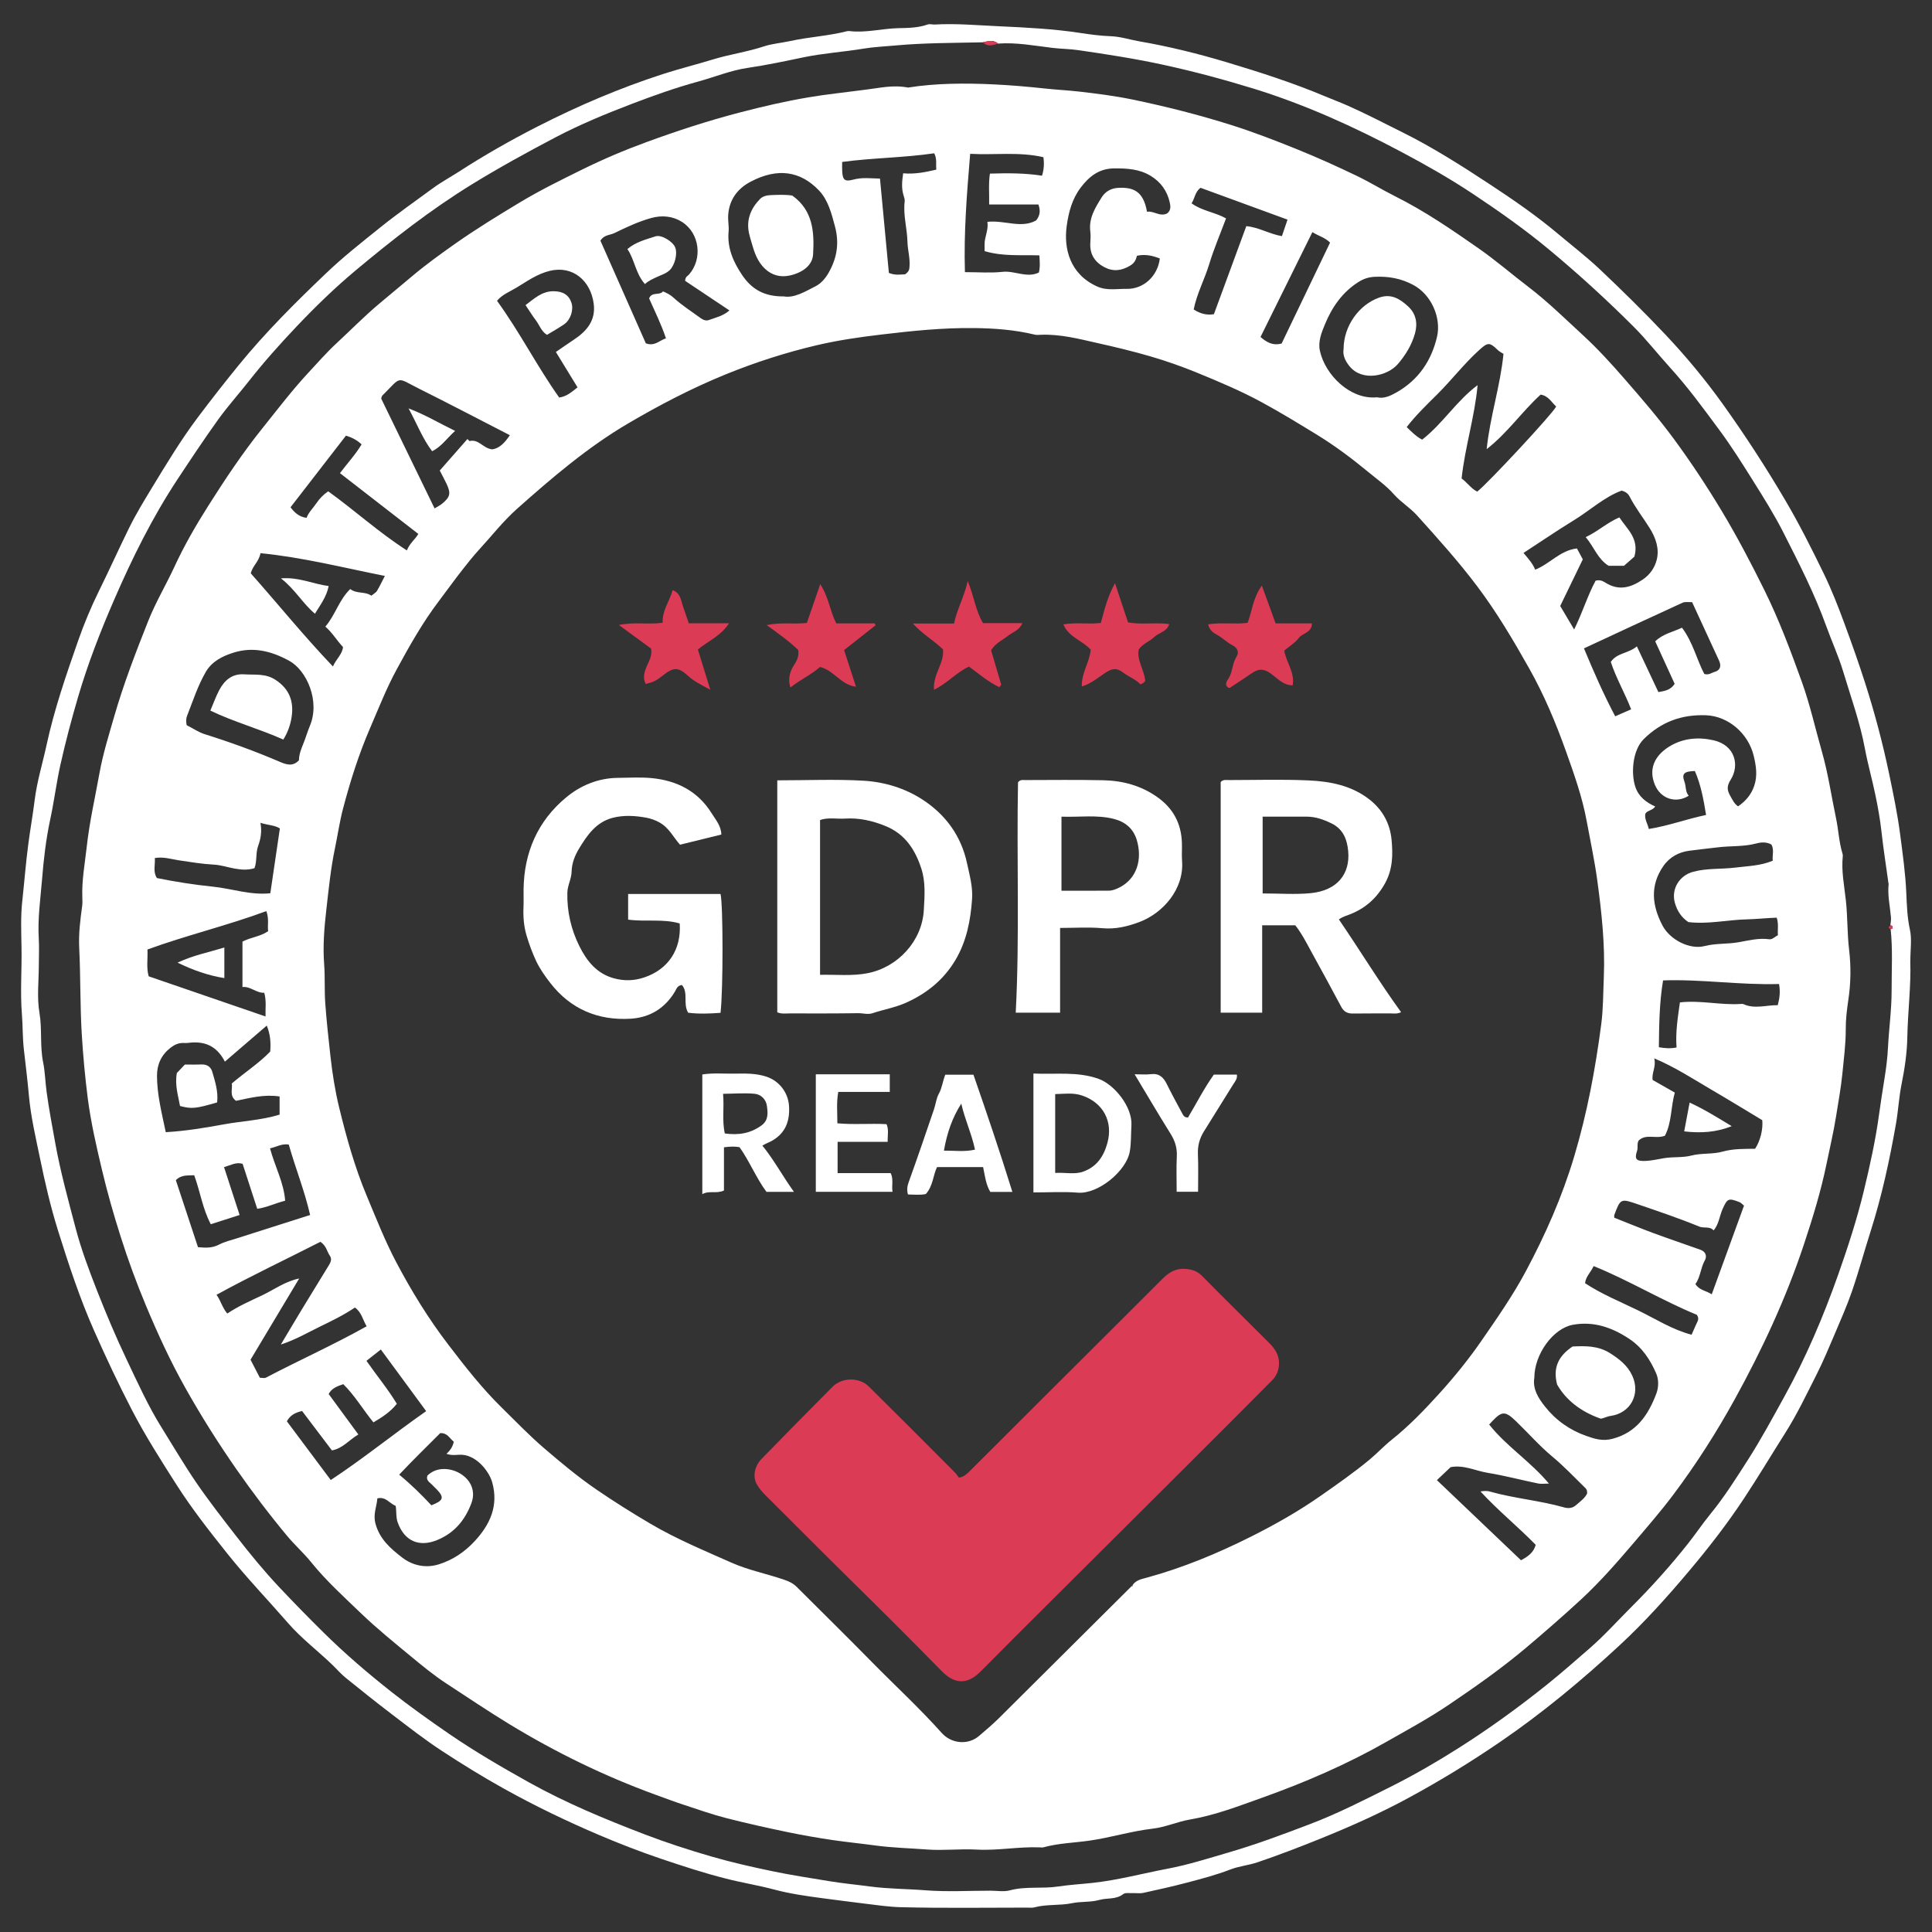 <svg width="50" height="50" viewBox="0 0 50 50" fill="none" xmlns="http://www.w3.org/2000/svg">
<rect x="0" y="0" width="50" height="50" fill="#333333" stroke="none"/>
<g clip-path="url(#clip0_203_4030)">
<path d="M49.438 24.877C49.46 25.505 49.374 26.175 49.361 26.848C49.354 27.245 49.294 27.653 49.213 28.055C49.145 28.39 49.127 28.741 49.068 29.082C48.903 30.021 48.702 30.952 48.413 31.861C48.248 32.377 48.107 32.901 47.931 33.412C47.8 33.793 47.636 34.163 47.478 34.535C47.331 34.88 47.187 35.227 47.018 35.562C46.756 36.08 46.506 36.607 46.194 37.098C45.839 37.659 45.499 38.228 45.133 38.782C44.702 39.435 44.223 40.052 43.721 40.648C43.155 41.321 42.567 41.976 41.921 42.575C40.945 43.479 39.926 44.327 38.824 45.08C38.055 45.606 37.264 46.09 36.447 46.532C35.709 46.932 34.943 47.273 34.163 47.588C33.628 47.804 33.09 48.011 32.544 48.196C32.317 48.273 32.069 48.295 31.845 48.381C31.478 48.523 31.099 48.622 30.72 48.722C30.346 48.821 29.968 48.905 29.591 48.987C29.501 49.007 29.405 48.99 29.312 48.994C29.229 48.998 29.123 48.977 29.069 49.019C28.881 49.167 28.652 49.112 28.448 49.171C28.224 49.234 27.976 49.206 27.746 49.254C27.423 49.321 27.09 49.276 26.77 49.362C26.711 49.378 26.646 49.369 26.583 49.369C25.492 49.369 24.4 49.386 23.309 49.358C22.998 49.35 22.68 49.302 22.366 49.264C22.012 49.221 21.657 49.174 21.303 49.128C20.88 49.072 20.458 49.013 20.043 48.903C19.63 48.793 19.206 48.725 18.793 48.62C18.223 48.476 17.665 48.292 17.108 48.105C16.571 47.923 16.043 47.719 15.523 47.498C14.673 47.136 13.841 46.736 13.032 46.285C12.486 45.981 11.955 45.653 11.433 45.311C10.99 45.021 10.571 44.693 10.149 44.371C9.74 44.06 9.34 43.74 8.941 43.417C8.821 43.32 8.719 43.199 8.607 43.091C8.227 42.724 7.801 42.404 7.454 42.004C6.934 41.406 6.384 40.835 5.888 40.213C5.427 39.635 4.97 39.054 4.572 38.431C4.166 37.795 3.761 37.16 3.412 36.487C3.063 35.814 2.741 35.128 2.434 34.435C2.062 33.595 1.776 32.722 1.501 31.845C1.306 31.223 1.161 30.591 1.031 29.956C0.922 29.428 0.798 28.902 0.749 28.362C0.713 27.964 0.665 27.567 0.619 27.17C0.582 26.861 0.592 26.555 0.567 26.248C0.521 25.675 0.567 25.102 0.557 24.529C0.55 24.124 0.532 23.715 0.577 23.314C0.631 22.819 0.669 22.321 0.735 21.826C0.784 21.454 0.851 21.081 0.897 20.708C0.956 20.227 1.102 19.757 1.205 19.281C1.404 18.359 1.712 17.469 2.022 16.582C2.175 16.145 2.354 15.714 2.56 15.296C2.828 14.755 3.075 14.203 3.342 13.661C3.522 13.297 3.733 12.951 3.944 12.604C4.316 11.992 4.685 11.381 5.115 10.808C5.46 10.349 5.813 9.898 6.176 9.452C6.871 8.599 7.648 7.826 8.442 7.069C8.88 6.65 9.359 6.274 9.832 5.893C10.277 5.535 10.743 5.209 11.202 4.872C11.413 4.716 11.647 4.59 11.868 4.448C12.531 4.019 13.216 3.629 13.918 3.271C14.967 2.736 16.047 2.275 17.168 1.913C17.591 1.777 18.025 1.669 18.449 1.539C18.884 1.405 19.335 1.345 19.768 1.201C19.983 1.13 20.223 1.112 20.451 1.062C20.936 0.956 21.436 0.931 21.919 0.808C21.938 0.803 21.96 0.802 21.981 0.804C22.407 0.856 22.823 0.739 23.247 0.729C23.495 0.724 23.759 0.722 24.004 0.635C24.067 0.614 24.127 0.638 24.187 0.635C24.746 0.603 25.304 0.655 25.862 0.68C26.558 0.712 27.253 0.746 27.945 0.851C28.206 0.891 28.474 0.928 28.744 0.937C28.998 0.946 29.243 1.028 29.492 1.071C30.261 1.204 31.019 1.392 31.767 1.617C32.618 1.873 33.464 2.145 34.285 2.49C34.48 2.572 34.678 2.646 34.872 2.731C35.353 2.944 35.819 3.187 36.289 3.421C37.071 3.809 37.806 4.277 38.532 4.754C39.146 5.157 39.753 5.574 40.319 6.05C40.681 6.354 41.057 6.644 41.4 6.967C41.979 7.514 42.547 8.073 43.094 8.652C43.63 9.219 44.13 9.822 44.584 10.455C45.16 11.261 45.7 12.091 46.203 12.947C46.566 13.564 46.886 14.201 47.198 14.843C47.402 15.262 47.572 15.698 47.734 16.138C47.923 16.65 48.105 17.163 48.271 17.682C48.518 18.453 48.725 19.235 48.891 20.029C48.999 20.547 49.107 21.066 49.175 21.588C49.241 22.094 49.313 22.602 49.335 23.116C49.349 23.426 49.359 23.744 49.428 24.057C49.483 24.304 49.439 24.573 49.439 24.877H49.438ZM48.923 23.953C48.929 23.88 48.945 23.808 48.938 23.737C48.913 23.451 48.846 23.168 48.878 22.878C48.879 22.869 48.873 22.859 48.872 22.849C48.811 22.406 48.741 21.964 48.692 21.519C48.656 21.196 48.599 20.878 48.532 20.561C48.45 20.164 48.338 19.773 48.264 19.376C48.137 18.689 47.898 18.036 47.699 17.372C47.58 16.978 47.405 16.598 47.265 16.209C46.961 15.363 46.552 14.566 46.147 13.768C45.916 13.315 45.644 12.881 45.373 12.449C45.091 11.998 44.807 11.547 44.491 11.121C44.082 10.568 43.677 10.013 43.212 9.503C42.901 9.16 42.614 8.792 42.286 8.463C41.588 7.765 40.861 7.1 40.101 6.468C39.463 5.937 38.787 5.461 38.098 5.004C37.51 4.614 36.892 4.264 36.268 3.932C35.045 3.283 33.788 2.711 32.462 2.3C31.684 2.06 30.899 1.849 30.102 1.676C29.375 1.517 28.643 1.406 27.908 1.298C27.682 1.265 27.458 1.266 27.236 1.239C26.768 1.183 26.304 1.093 25.829 1.128C25.705 1.018 25.569 1.067 25.433 1.095C24.679 1.112 23.925 1.108 23.172 1.177C22.897 1.203 22.612 1.214 22.346 1.259C21.835 1.344 21.317 1.376 20.806 1.481C20.323 1.582 19.836 1.686 19.343 1.758C18.907 1.822 18.487 1.997 18.057 2.114C17.482 2.271 16.922 2.471 16.366 2.683C15.686 2.943 15.01 3.22 14.367 3.559C13.636 3.944 12.912 4.34 12.206 4.775C11.137 5.433 10.156 6.203 9.198 7.003C8.659 7.454 8.153 7.946 7.668 8.458C7.236 8.914 6.818 9.382 6.43 9.877C6.17 10.207 5.888 10.521 5.643 10.862C5.28 11.368 4.936 11.887 4.593 12.406C3.941 13.394 3.418 14.452 2.949 15.534C2.595 16.349 2.273 17.179 2.022 18.033C1.851 18.616 1.695 19.203 1.563 19.795C1.459 20.261 1.401 20.738 1.301 21.201C1.189 21.723 1.129 22.248 1.087 22.772C1.046 23.273 0.973 23.776 1.003 24.283C1.017 24.511 1.005 24.74 1.005 24.968C1.005 25.383 0.952 25.807 1.021 26.211C1.094 26.639 1.029 27.069 1.117 27.497C1.166 27.739 1.172 28.006 1.206 28.256C1.266 28.698 1.35 29.138 1.429 29.578C1.564 30.328 1.767 31.061 1.96 31.795C2.103 32.337 2.302 32.867 2.507 33.391C2.745 33.997 2.998 34.599 3.278 35.186C3.563 35.785 3.836 36.392 4.189 36.956C4.481 37.424 4.76 37.901 5.07 38.356C5.394 38.83 5.747 39.283 6.099 39.737C6.458 40.2 6.83 40.655 7.23 41.08C7.605 41.477 7.987 41.869 8.377 42.253C8.934 42.803 9.527 43.31 10.138 43.792C10.617 44.169 11.117 44.525 11.622 44.872C12.291 45.331 12.988 45.736 13.694 46.13C14.656 46.665 15.669 47.085 16.694 47.477C17.258 47.693 17.835 47.879 18.414 48.047C18.928 48.196 19.452 48.315 19.976 48.424C20.464 48.527 20.959 48.601 21.451 48.683C21.804 48.742 22.162 48.774 22.516 48.822C22.995 48.886 23.477 48.883 23.956 48.921C24.514 48.964 25.077 48.931 25.638 48.931C25.804 48.931 25.98 48.964 26.135 48.922C26.548 48.811 26.971 48.886 27.388 48.822C27.678 48.778 27.982 48.761 28.276 48.729C28.933 48.658 29.573 48.484 30.222 48.361C30.75 48.261 31.267 48.096 31.785 47.945C32.503 47.736 33.204 47.474 33.902 47.208C34.63 46.931 35.322 46.576 36.017 46.228C36.609 45.93 37.181 45.599 37.739 45.245C38.536 44.74 39.299 44.188 40.036 43.597C40.413 43.294 40.776 42.975 41.14 42.658C41.523 42.325 41.864 41.943 42.224 41.584C42.743 41.066 43.232 40.521 43.688 39.945C43.886 39.695 44.063 39.43 44.264 39.184C44.628 38.74 44.933 38.253 45.241 37.773C45.575 37.25 45.871 36.701 46.172 36.157C46.735 35.139 47.187 34.077 47.574 32.983C47.825 32.27 48.059 31.552 48.236 30.819C48.395 30.161 48.541 29.499 48.632 28.826C48.672 28.525 48.722 28.223 48.769 27.923C48.813 27.653 48.848 27.375 48.861 27.108C48.886 26.615 48.956 26.124 48.955 25.629C48.954 25.1 48.986 24.571 48.93 24.042C48.966 24.046 48.984 24.026 48.981 23.994C48.979 23.96 48.954 23.947 48.921 23.95L48.923 23.953Z" fill="white"/>
<path d="M25.829 1.128C25.619 1.196 25.547 1.191 25.433 1.095C25.568 1.067 25.705 1.018 25.829 1.128Z" fill="#DC3B56"/>
<path d="M48.931 24.045C48.862 24.02 48.866 23.989 48.923 23.953C48.956 23.949 48.981 23.963 48.983 23.996C48.986 24.029 48.968 24.049 48.931 24.045Z" fill="#DC3B56"/>
<path d="M23.508 2.265C24.207 2.154 24.963 2.148 25.718 2.184C26.168 2.205 26.618 2.245 27.067 2.293C27.351 2.324 27.641 2.337 27.926 2.37C28.383 2.422 28.84 2.48 29.29 2.572C30.161 2.752 31.024 2.97 31.872 3.238C32.449 3.421 33.016 3.64 33.577 3.867C34.097 4.077 34.609 4.309 35.115 4.552C35.454 4.715 35.776 4.915 36.112 5.083C36.876 5.465 37.576 5.946 38.272 6.432C38.716 6.742 39.127 7.099 39.559 7.428C40.058 7.809 40.505 8.25 40.965 8.673C41.351 9.028 41.706 9.418 42.05 9.814C42.488 10.316 42.923 10.822 43.319 11.359C43.759 11.958 44.168 12.576 44.552 13.214C44.952 13.879 45.311 14.563 45.655 15.258C46.038 16.031 46.34 16.837 46.632 17.648C46.843 18.235 46.978 18.847 47.149 19.446C47.312 20.015 47.394 20.595 47.515 21.169C47.581 21.477 47.591 21.794 47.685 22.096C47.691 22.116 47.693 22.138 47.691 22.158C47.651 22.541 47.729 22.921 47.77 23.294C47.818 23.723 47.804 24.154 47.855 24.582C47.906 25.009 47.9 25.449 47.834 25.883C47.796 26.135 47.766 26.395 47.768 26.645C47.769 27.029 47.716 27.406 47.681 27.782C47.645 28.152 47.575 28.523 47.517 28.893C47.452 29.304 47.355 29.707 47.272 30.114C47.126 30.826 46.913 31.521 46.683 32.212C46.219 33.606 45.603 34.929 44.894 36.215C44.42 37.074 43.894 37.898 43.306 38.681C42.986 39.109 42.634 39.512 42.288 39.92C41.855 40.428 41.417 40.93 40.928 41.384C40.46 41.816 39.979 42.235 39.491 42.647C38.858 43.18 38.184 43.653 37.501 44.115C36.983 44.466 36.432 44.765 35.888 45.074C34.856 45.662 33.773 46.129 32.658 46.527C32.048 46.745 31.438 46.98 30.797 47.089C30.466 47.145 30.164 47.288 29.827 47.326C29.274 47.39 28.739 47.559 28.185 47.637C27.792 47.692 27.392 47.702 27.006 47.808C26.976 47.816 26.944 47.812 26.912 47.81C26.364 47.787 25.822 47.898 25.272 47.867C24.847 47.843 24.418 47.897 23.994 47.865C23.546 47.831 23.096 47.821 22.648 47.76C22.286 47.71 21.919 47.675 21.557 47.622C21.156 47.563 20.756 47.493 20.359 47.41C19.835 47.301 19.313 47.185 18.795 47.052C18.435 46.959 18.082 46.836 17.729 46.719C17.468 46.634 17.212 46.538 16.955 46.444C15.636 45.963 14.382 45.351 13.182 44.621C12.627 44.283 12.09 43.92 11.546 43.565C11.22 43.352 10.918 43.101 10.617 42.853C10.189 42.499 9.756 42.148 9.356 41.765C8.909 41.335 8.447 40.918 8.055 40.433C7.861 40.192 7.629 39.987 7.43 39.748C6.965 39.189 6.529 38.612 6.113 38.016C5.642 37.339 5.203 36.642 4.799 35.923C4.411 35.234 4.082 34.517 3.777 33.788C3.531 33.201 3.313 32.604 3.121 31.999C2.941 31.434 2.778 30.861 2.641 30.284C2.494 29.666 2.351 29.043 2.27 28.415C2.2 27.867 2.15 27.316 2.116 26.762C2.071 26.018 2.087 25.275 2.05 24.533C2.032 24.164 2.077 23.81 2.126 23.451C2.136 23.38 2.133 23.306 2.131 23.234C2.113 22.791 2.195 22.359 2.244 21.921C2.315 21.273 2.461 20.64 2.576 20.001C2.665 19.509 2.816 19.026 2.955 18.544C3.198 17.699 3.515 16.878 3.839 16.063C4.029 15.585 4.297 15.138 4.513 14.67C4.766 14.123 5.067 13.6 5.388 13.094C5.825 12.404 6.278 11.722 6.792 11.082C7.178 10.601 7.551 10.11 7.97 9.657C8.213 9.395 8.452 9.122 8.712 8.881C9.075 8.545 9.422 8.191 9.802 7.87C10.091 7.626 10.383 7.385 10.674 7.141C11.032 6.84 11.412 6.567 11.793 6.298C12.327 5.923 12.884 5.582 13.443 5.245C13.97 4.927 14.52 4.657 15.07 4.386C15.61 4.12 16.165 3.884 16.732 3.677C17.523 3.387 18.322 3.126 19.139 2.913C19.731 2.758 20.325 2.62 20.926 2.519C21.156 2.481 21.389 2.446 21.623 2.419C21.883 2.389 22.148 2.35 22.408 2.32C22.753 2.28 23.101 2.189 23.508 2.267V2.265ZM29.309 41.025C29.396 40.893 29.541 40.867 29.677 40.83C30.615 40.574 31.508 40.203 32.376 39.768C33.006 39.452 33.618 39.105 34.195 38.7C34.619 38.403 35.043 38.107 35.443 37.776C35.642 37.61 35.817 37.42 36.018 37.26C36.465 36.904 36.861 36.492 37.242 36.072C37.634 35.64 38.003 35.186 38.337 34.703C38.744 34.115 39.152 33.529 39.489 32.899C39.997 31.949 40.43 30.968 40.74 29.929C41.075 28.809 41.288 27.668 41.439 26.515C41.493 26.11 41.489 25.692 41.507 25.281C41.541 24.439 41.449 23.602 41.335 22.765C41.264 22.251 41.155 21.746 41.061 21.238C40.948 20.624 40.737 20.032 40.526 19.441C40.261 18.699 39.959 17.979 39.572 17.293C39.161 16.563 38.737 15.847 38.231 15.174C37.746 14.53 37.21 13.935 36.673 13.339C36.492 13.138 36.255 12.997 36.078 12.797C35.877 12.569 35.631 12.397 35.402 12.208C34.986 11.865 34.553 11.54 34.091 11.256C33.619 10.967 33.148 10.679 32.663 10.415C32.114 10.116 31.538 9.874 30.961 9.638C30.578 9.482 30.187 9.344 29.79 9.228C29.328 9.092 28.858 8.98 28.388 8.875C27.911 8.767 27.434 8.644 26.938 8.664C26.886 8.666 26.831 8.673 26.782 8.661C26.259 8.534 25.727 8.495 25.192 8.49C24.398 8.482 23.613 8.562 22.826 8.656C22.258 8.723 21.693 8.804 21.14 8.934C20.331 9.124 19.539 9.379 18.765 9.695C17.895 10.051 17.07 10.481 16.26 10.956C15.207 11.575 14.289 12.361 13.383 13.166C13.018 13.491 12.718 13.878 12.389 14.236C12.247 14.392 12.11 14.563 11.977 14.733C11.763 15.006 11.56 15.288 11.351 15.565C10.93 16.122 10.589 16.729 10.259 17.338C9.998 17.819 9.798 18.334 9.58 18.837C9.287 19.515 9.064 20.217 8.877 20.93C8.79 21.262 8.741 21.605 8.671 21.941C8.56 22.469 8.507 23.005 8.446 23.537C8.392 24.003 8.353 24.479 8.389 24.953C8.415 25.29 8.393 25.627 8.418 25.966C8.451 26.426 8.502 26.881 8.552 27.338C8.602 27.785 8.672 28.23 8.778 28.665C8.967 29.44 9.181 30.208 9.491 30.948C9.732 31.524 9.961 32.108 10.251 32.659C10.647 33.409 11.089 34.131 11.608 34.807C12.04 35.372 12.477 35.932 12.985 36.429C13.346 36.783 13.695 37.149 14.082 37.48C14.519 37.855 14.961 38.224 15.434 38.548C15.889 38.86 16.358 39.154 16.835 39.435C17.507 39.831 18.222 40.126 18.929 40.441C19.36 40.633 19.832 40.726 20.282 40.879C20.416 40.925 20.524 40.974 20.619 41.069C21.266 41.715 21.919 42.356 22.56 43.009C23.163 43.623 23.797 44.205 24.371 44.848C24.625 45.132 25.06 45.169 25.342 44.922C25.51 44.776 25.682 44.635 25.84 44.478C26.989 43.334 28.138 42.191 29.288 41.048L29.311 41.049L29.308 41.027L29.309 41.025ZM37.827 12.384C37.977 12.492 38.073 12.647 38.231 12.723C38.519 12.496 40.194 10.695 40.274 10.52C40.152 10.411 40.072 10.243 39.871 10.213C39.389 10.651 39.019 11.2 38.475 11.624C38.562 10.777 38.825 10.006 38.91 9.158C38.867 9.13 38.808 9.102 38.764 9.06C38.549 8.851 38.503 8.859 38.287 9.054C37.893 9.409 37.573 9.83 37.199 10.202C36.923 10.476 36.643 10.745 36.405 11.053C36.531 11.174 36.65 11.297 36.805 11.378C37.341 10.962 37.694 10.373 38.24 9.968C38.165 10.79 37.913 11.572 37.826 12.384H37.827ZM7.743 33.087C7.311 33.808 6.899 34.495 6.484 35.189C6.565 35.347 6.644 35.499 6.725 35.656C6.782 35.656 6.843 35.674 6.883 35.653C7.745 35.201 8.635 34.803 9.489 34.324C9.387 34.157 9.359 33.961 9.185 33.839C8.895 34.035 8.586 34.184 8.278 34.334C7.965 34.485 7.663 34.667 7.268 34.797C7.475 34.451 7.644 34.164 7.817 33.879C8.05 33.495 8.284 33.113 8.519 32.731C8.564 32.656 8.591 32.576 8.537 32.499C8.461 32.392 8.45 32.243 8.292 32.138C7.412 32.588 6.501 33.016 5.604 33.509C5.719 33.673 5.754 33.846 5.882 33.994C6.178 33.797 6.492 33.661 6.8 33.515C7.101 33.371 7.378 33.163 7.743 33.087H7.743ZM41.075 38.653C41.078 38.577 41.062 38.542 41.03 38.511C40.749 38.237 40.482 37.953 40.178 37.7C39.838 37.417 39.545 37.08 39.225 36.773C38.954 36.513 38.868 36.519 38.619 36.781C38.591 36.81 38.563 36.841 38.54 36.867C38.984 37.43 39.602 37.816 40.086 38.395C39.965 38.395 39.882 38.409 39.804 38.392C39.37 38.303 38.94 38.188 38.503 38.117C38.185 38.065 37.882 37.904 37.541 37.97C37.426 38.079 37.31 38.189 37.187 38.306C37.922 39.006 38.642 39.692 39.363 40.379C39.534 40.288 39.692 40.184 39.743 39.979C39.277 39.502 38.761 39.085 38.315 38.599C38.387 38.588 38.469 38.576 38.561 38.602C39.193 38.781 39.852 38.832 40.484 39.013C40.583 39.041 40.692 39.034 40.777 38.961C40.893 38.862 41.019 38.77 41.075 38.652V38.653ZM4.83 18.767C4.991 18.848 5.137 18.95 5.299 19.001C5.957 19.207 6.603 19.442 7.237 19.714C7.402 19.785 7.577 19.849 7.737 19.675C7.738 19.523 7.795 19.382 7.853 19.24C7.914 19.09 7.957 18.933 8.02 18.785C8.289 18.142 7.939 17.348 7.481 17.099C7.021 16.849 6.549 16.729 6.035 16.893C5.748 16.984 5.482 17.121 5.326 17.389C5.119 17.746 4.992 18.141 4.842 18.525C4.814 18.597 4.812 18.664 4.831 18.767L4.83 18.767ZM35.637 10.282C35.813 10.324 35.98 10.247 36.142 10.155C36.713 9.832 37.051 9.325 37.192 8.707C37.301 8.224 37.045 7.622 36.569 7.371C36.252 7.203 35.935 7.149 35.588 7.163C35.43 7.17 35.299 7.209 35.162 7.295C34.737 7.562 34.47 7.954 34.287 8.399C34.2 8.608 34.107 8.841 34.159 9.079C34.296 9.708 34.95 10.351 35.637 10.282ZM39.708 35.661C39.661 35.94 39.808 36.179 39.979 36.395C40.26 36.752 40.623 37.011 41.054 37.162C41.269 37.238 41.474 37.303 41.727 37.237C42.357 37.073 42.658 36.615 42.866 36.066C42.927 35.905 42.931 35.704 42.863 35.547C42.709 35.19 42.499 34.869 42.16 34.646C41.715 34.353 41.244 34.188 40.706 34.285C40.198 34.377 39.709 35.041 39.708 35.661V35.661ZM20.282 7.671C20.557 7.719 20.833 7.547 21.109 7.407C21.247 7.337 21.358 7.209 21.444 7.06C21.663 6.678 21.724 6.291 21.609 5.859C21.518 5.522 21.434 5.179 21.193 4.927C20.718 4.43 20.132 4.335 19.438 4.696C19.104 4.869 18.877 5.145 18.846 5.559C18.835 5.709 18.869 5.85 18.856 5.994C18.819 6.413 18.971 6.765 19.199 7.107C19.447 7.481 19.772 7.676 20.282 7.671H20.282ZM40.811 14.194C40.876 14.315 40.919 14.394 40.963 14.476C40.768 14.879 40.577 15.273 40.378 15.683C40.49 15.873 40.605 16.066 40.739 16.291C40.959 15.843 41.088 15.408 41.295 15.027C41.407 15 41.478 15.035 41.551 15.081C41.894 15.295 42.2 15.212 42.517 14.997C42.709 14.866 42.825 14.686 42.875 14.49C42.949 14.205 42.852 13.922 42.698 13.675C42.526 13.398 42.323 13.142 42.174 12.85C42.142 12.788 42.09 12.731 41.968 12.697C41.523 12.859 41.15 13.209 40.724 13.469C40.291 13.734 39.872 14.021 39.428 14.31C39.557 14.462 39.67 14.59 39.73 14.743C40.109 14.596 40.373 14.244 40.81 14.194L40.811 14.194ZM43.862 19.954C43.585 19.962 43.517 20.022 43.593 20.229C43.64 20.354 43.612 20.491 43.704 20.594C43.368 20.803 42.98 20.671 42.83 20.314C42.666 19.925 42.798 19.573 43.195 19.324C43.557 19.098 43.966 19.07 44.353 19.16C44.907 19.29 45.027 19.808 44.787 20.184C44.68 20.353 44.701 20.46 44.78 20.599C44.836 20.696 44.881 20.802 44.982 20.868C45.174 20.735 45.319 20.571 45.398 20.341C45.489 20.075 45.448 19.82 45.386 19.561C45.247 18.98 44.726 18.533 44.153 18.511C43.529 18.488 42.997 18.675 42.538 19.13C42.249 19.416 42.206 20.013 42.322 20.363C42.407 20.618 42.6 20.765 42.837 20.872C42.763 20.981 42.635 20.968 42.581 21.06C42.555 21.2 42.639 21.31 42.671 21.454C43.178 21.373 43.644 21.198 44.153 21.091C44.088 20.691 44.019 20.31 43.863 19.954H43.862ZM9.766 38.778C9.75 38.993 9.651 39.184 9.717 39.43C9.825 39.836 10.114 40.081 10.407 40.308C10.678 40.517 11.022 40.594 11.369 40.481C11.725 40.366 12.026 40.164 12.281 39.889C12.686 39.453 12.906 38.968 12.739 38.365C12.658 38.073 12.31 37.621 11.878 37.649C11.779 37.655 11.676 37.668 11.555 37.624C11.654 37.535 11.72 37.436 11.743 37.311C11.634 37.224 11.579 37.079 11.392 37.09C11.05 37.434 10.689 37.783 10.331 38.164C10.65 38.427 10.915 38.69 11.164 38.957C11.477 38.835 11.502 38.756 11.307 38.55C11.272 38.512 11.232 38.478 11.197 38.44C11.133 38.366 11.014 38.321 11.063 38.186C11.203 38.054 11.368 38.004 11.564 38.021C11.95 38.055 12.391 38.41 12.194 38.918C12.026 39.354 11.751 39.68 11.305 39.86C10.839 40.048 10.464 39.877 10.294 39.404C10.243 39.262 10.265 39.122 10.24 38.972C10.082 38.911 9.983 38.724 9.766 38.778L9.766 38.778ZM4.29 29.301C4.815 29.27 5.308 29.187 5.795 29.098C6.278 29.01 6.777 28.99 7.236 28.846V28.377C6.84 28.315 6.473 28.414 6.108 28.489C5.927 28.359 6.026 28.181 5.998 28.041C6.338 27.751 6.701 27.518 6.993 27.215C7.012 26.984 6.997 26.772 6.904 26.542C6.547 26.849 6.194 27.153 5.82 27.475C5.604 27.053 5.276 26.936 4.87 26.99C4.829 26.995 4.787 26.993 4.745 26.992C4.617 26.989 4.514 27.038 4.413 27.116C4.175 27.301 4.063 27.547 4.063 27.837C4.063 28.318 4.181 28.782 4.29 29.301ZM17.731 7.268C17.737 7.159 17.796 7.144 17.829 7.108C18.188 6.704 18.11 6.034 17.648 5.742C17.41 5.592 17.131 5.565 16.854 5.642C16.522 5.734 16.211 5.881 15.903 6.031C15.788 6.087 15.635 6.072 15.539 6.229C15.93 7.111 16.327 8.01 16.714 8.885C16.945 8.972 17.068 8.806 17.235 8.757C17.115 8.395 16.948 8.06 16.799 7.723C16.87 7.541 17.071 7.655 17.158 7.541C17.267 7.586 17.352 7.632 17.431 7.704C17.651 7.906 17.904 8.065 18.144 8.241C18.215 8.291 18.287 8.304 18.344 8.283C18.518 8.217 18.71 8.182 18.878 8.034C18.484 7.771 18.105 7.518 17.731 7.268ZM42.771 27.95C42.96 28.057 43.135 28.157 43.344 28.276C43.239 28.646 43.267 29.05 43.088 29.393C42.85 29.482 42.602 29.335 42.41 29.515C42.357 29.598 42.398 29.694 42.367 29.785C42.294 30.002 42.347 30.053 42.585 30.045C42.749 30.039 42.91 29.998 43.069 29.973C43.304 29.934 43.546 29.965 43.771 29.906C44.041 29.836 44.319 29.878 44.588 29.802C44.863 29.725 45.154 29.734 45.422 29.73C45.558 29.523 45.631 29.22 45.607 28.99C45.157 28.719 44.707 28.443 44.251 28.177C43.796 27.91 43.353 27.62 42.812 27.39C42.866 27.619 42.739 27.762 42.771 27.95H42.771ZM43.695 23.864C43.512 23.741 43.401 23.57 43.343 23.356C43.249 23.002 43.465 22.657 43.817 22.562C44.177 22.465 44.547 22.498 44.912 22.453C45.234 22.412 45.559 22.409 45.879 22.275C45.861 22.14 45.921 21.996 45.845 21.857C45.713 21.782 45.569 21.797 45.447 21.83C45.127 21.915 44.798 21.889 44.474 21.927C44.222 21.957 43.963 21.985 43.712 22.018C43.458 22.052 43.214 22.173 43.048 22.413C42.694 22.923 42.758 23.439 43.021 23.945C43.22 24.328 43.734 24.582 44.114 24.484C44.406 24.409 44.702 24.437 44.995 24.385C45.251 24.34 45.517 24.27 45.787 24.308C45.87 24.319 45.93 24.242 46.012 24.205C46.001 24.057 46.035 23.904 45.981 23.749C45.712 23.759 45.456 23.787 45.206 23.793C44.702 23.805 44.202 23.925 43.694 23.863L43.695 23.864ZM3.816 24.573C3.828 24.817 3.784 25.041 3.848 25.267C4.856 25.613 5.853 25.956 6.872 26.306C6.865 26.091 6.899 25.908 6.839 25.693C6.63 25.702 6.484 25.522 6.275 25.544V24.369C6.494 24.254 6.73 24.242 6.94 24.099C6.917 23.948 6.969 23.785 6.893 23.579C5.879 23.955 4.833 24.202 3.816 24.573V24.573ZM13.195 11.263C12.4 10.855 11.635 10.453 10.861 10.067C10.232 9.753 10.412 9.726 9.894 10.238C9.881 10.251 9.879 10.275 9.865 10.315C10.319 11.248 10.779 12.194 11.247 13.158C11.323 13.111 11.385 13.081 11.438 13.039C11.656 12.86 11.675 12.765 11.549 12.505C11.492 12.387 11.429 12.272 11.381 12.177C11.628 11.896 11.862 11.629 12.097 11.362L12.151 11.415C12.389 11.355 12.502 11.605 12.738 11.629C12.921 11.605 13.059 11.466 13.195 11.263ZM9.611 15.417C9.68 15.36 9.731 15.335 9.756 15.293C9.823 15.181 9.879 15.062 9.96 14.905C8.883 14.691 7.84 14.425 6.741 14.316C6.704 14.535 6.532 14.648 6.491 14.839C7.194 15.631 7.857 16.453 8.616 17.248C8.704 17.048 8.859 16.935 8.877 16.745C8.716 16.575 8.604 16.376 8.42 16.217C8.677 15.919 8.773 15.525 9.064 15.245C9.239 15.376 9.444 15.299 9.612 15.417L9.611 15.417ZM8.56 38.303C9.4 37.75 10.176 37.118 11.029 36.52C10.639 35.99 10.256 35.469 9.856 34.925C9.717 35.035 9.602 35.125 9.484 35.218C9.749 35.6 10.036 35.943 10.27 36.33C10.093 36.554 9.871 36.688 9.664 36.811C9.393 36.478 9.182 36.115 8.884 35.822C8.714 35.879 8.578 35.936 8.506 36.077C8.762 36.426 9.012 36.767 9.274 37.124C9.03 37.268 8.872 37.485 8.59 37.536C8.327 37.189 8.068 36.847 7.818 36.517C7.631 36.56 7.51 36.629 7.424 36.783C7.792 37.275 8.164 37.774 8.56 38.303L8.56 38.303ZM5.455 31.683C5.244 31.285 5.182 30.84 5.026 30.415C4.862 30.426 4.696 30.395 4.551 30.543C4.742 31.12 4.934 31.702 5.124 32.277C5.331 32.296 5.495 32.3 5.663 32.213C5.813 32.134 5.985 32.095 6.149 32.042C6.762 31.846 7.376 31.651 8.026 31.444C7.881 30.811 7.643 30.223 7.473 29.62C7.286 29.592 7.15 29.686 6.988 29.719C7.114 30.189 7.345 30.603 7.38 31.074C7.123 31.14 6.905 31.249 6.657 31.284C6.53 30.89 6.406 30.509 6.279 30.12C6.113 30.067 5.971 30.156 5.798 30.205C5.934 30.623 6.067 31.031 6.201 31.444C5.945 31.526 5.714 31.6 5.456 31.683L5.455 31.683ZM30.209 5.521C30.312 5.439 30.293 5.324 30.271 5.23C30.204 4.94 30.04 4.71 29.782 4.553C29.49 4.373 29.168 4.356 28.836 4.358C28.446 4.36 28.19 4.564 27.968 4.855C27.745 5.15 27.656 5.492 27.607 5.842C27.524 6.433 27.689 7.098 28.396 7.415C28.648 7.528 28.906 7.471 29.16 7.476C29.599 7.484 29.964 7.14 30.016 6.689C29.833 6.619 29.647 6.571 29.424 6.619C29.401 6.71 29.369 6.8 29.257 6.869C29.032 7.008 28.814 7.034 28.588 6.918C28.344 6.792 28.202 6.59 28.217 6.3C28.222 6.196 28.23 6.091 28.217 5.989C28.173 5.645 28.346 5.373 28.512 5.106C28.605 4.957 28.755 4.869 28.949 4.861C29.311 4.846 29.59 4.93 29.684 5.48C29.861 5.45 30.021 5.621 30.21 5.521H30.209ZM43.791 15.582C43.703 15.587 43.61 15.568 43.541 15.6C42.694 15.987 41.849 16.382 40.993 16.78C41.247 17.392 41.501 17.969 41.801 18.538C41.956 18.47 42.075 18.418 42.214 18.357C42.051 17.937 41.826 17.552 41.687 17.131C41.846 16.893 42.139 16.916 42.362 16.728C42.558 17.146 42.742 17.535 42.919 17.911C43.078 17.883 43.234 17.863 43.34 17.697C43.177 17.341 43.009 16.974 42.837 16.598C43.029 16.407 43.29 16.357 43.53 16.245C43.815 16.626 43.912 17.072 44.107 17.442C44.226 17.478 44.294 17.41 44.37 17.39C44.518 17.351 44.554 17.239 44.49 17.099C44.263 16.603 44.033 16.107 43.791 15.582ZM24.972 7.043C25.327 7.043 25.641 7.069 25.948 7.035C26.262 7.001 26.569 7.203 26.886 7.054C26.923 6.902 26.908 6.763 26.899 6.609C26.42 6.594 25.955 6.64 25.481 6.499C25.481 6.447 25.482 6.387 25.481 6.327C25.477 6.132 25.587 5.956 25.554 5.741C25.998 5.692 26.43 5.922 26.816 5.704C26.915 5.579 26.932 5.454 26.874 5.292H25.599C25.605 5.008 25.579 4.753 25.619 4.493C26.085 4.478 26.533 4.479 26.967 4.547C27.016 4.395 27.028 4.235 27.003 4.068C26.373 3.923 25.738 4.016 25.108 3.981C25.022 5.016 24.941 6.007 24.972 7.042V7.043ZM14.386 9.109C14.564 8.987 14.704 8.889 14.847 8.794C15.183 8.572 15.423 8.296 15.365 7.859C15.286 7.265 14.825 6.864 14.227 7.01C13.901 7.09 13.644 7.276 13.372 7.441C13.199 7.547 12.994 7.622 12.863 7.785C13.456 8.602 13.903 9.488 14.472 10.288C14.675 10.26 14.797 10.14 14.947 10.025C14.761 9.722 14.581 9.428 14.386 9.109ZM32.254 5.853C32.578 5.881 32.854 6.058 33.176 6.111C33.225 5.967 33.272 5.829 33.321 5.684C32.565 5.408 31.816 5.134 31.069 4.86C30.928 4.964 30.923 5.13 30.838 5.262C31.109 5.46 31.444 5.491 31.73 5.652C31.581 6.052 31.416 6.435 31.296 6.831C31.175 7.231 30.971 7.606 30.893 8.009C31.066 8.122 31.24 8.163 31.416 8.131C31.689 7.388 31.965 6.637 32.254 5.853V5.853ZM44.3 33.496C44.588 32.705 44.86 31.957 45.135 31.201C45.093 31.169 45.058 31.126 45.013 31.109C44.73 31 44.703 31.016 44.58 31.291C44.499 31.473 44.485 31.684 44.348 31.843C44.249 31.728 44.101 31.795 43.974 31.743C43.456 31.529 42.922 31.351 42.391 31.168C41.941 31.013 41.939 31.017 41.778 31.443C41.772 31.46 41.777 31.482 41.777 31.514C42.109 31.645 42.444 31.784 42.783 31.91C43.189 32.06 43.6 32.198 44.008 32.344C44.142 32.392 44.183 32.508 44.121 32.618C44.01 32.816 44.008 33.052 43.877 33.23C43.976 33.391 44.144 33.398 44.3 33.496H44.3ZM23.424 7.099C23.536 7.023 23.533 6.96 23.538 6.897C23.556 6.68 23.49 6.469 23.485 6.259C23.477 5.909 23.37 5.568 23.413 5.216C23.419 5.168 23.403 5.114 23.387 5.066C23.325 4.876 23.344 4.687 23.374 4.485C23.677 4.513 23.952 4.455 24.232 4.39C24.216 4.249 24.255 4.113 24.177 3.967C23.388 4.083 22.59 4.084 21.795 4.191C21.795 4.288 21.792 4.36 21.796 4.431C21.807 4.66 21.865 4.708 22.084 4.648C22.316 4.585 22.547 4.618 22.774 4.622C22.852 5.452 22.928 6.261 23.004 7.063C23.171 7.132 23.313 7.102 23.424 7.099V7.099ZM9.358 11.501C9.251 11.398 9.116 11.323 8.953 11.275C8.481 11.885 7.999 12.507 7.519 13.128C7.617 13.257 7.728 13.374 7.934 13.402C7.985 13.259 8.1 13.155 8.185 13.028C8.27 12.901 8.376 12.795 8.494 12.715C9.188 13.215 9.805 13.78 10.53 14.245C10.602 14.059 10.737 13.97 10.826 13.818C10.142 13.288 9.469 12.766 8.798 12.245C8.993 11.986 9.195 11.771 9.358 11.501V11.501ZM7.242 21.44C7.114 21.355 6.944 21.358 6.74 21.295C6.783 21.521 6.746 21.714 6.681 21.892C6.613 22.078 6.656 22.277 6.587 22.468C6.41 22.524 6.241 22.509 6.068 22.478C5.889 22.445 5.716 22.386 5.531 22.376C5.226 22.36 4.925 22.309 4.623 22.264C4.431 22.235 4.231 22.167 4.007 22.206C4.02 22.389 3.954 22.562 4.061 22.724C4.545 22.822 5.026 22.897 5.512 22.947C6.004 22.998 6.484 23.172 6.996 23.117C7.079 22.556 7.158 22.017 7.243 21.441L7.242 21.44ZM46.042 25.466C45.021 25.496 44.026 25.337 43.04 25.373C42.942 25.965 42.939 26.527 42.931 27.102C43.093 27.131 43.23 27.139 43.389 27.109C43.359 26.703 43.423 26.323 43.476 25.942C44.013 25.881 44.534 26.018 45.059 25.982C45.079 25.98 45.103 25.979 45.12 25.987C45.412 26.12 45.705 26.01 46.008 26.014C46.054 25.84 46.079 25.68 46.042 25.466ZM43.912 34.026C43.011 33.656 42.164 33.139 41.243 32.766C41.165 32.934 41.04 33.036 41.021 33.209C41.45 33.492 41.929 33.687 42.391 33.911C42.846 34.133 43.278 34.411 43.778 34.543C43.823 34.442 43.857 34.368 43.888 34.293C43.921 34.211 43.995 34.134 43.912 34.027V34.026ZM33.964 6.008C33.507 6.931 33.065 7.825 32.622 8.721C32.792 8.868 32.946 8.949 33.168 8.891C33.583 8.026 34.002 7.152 34.422 6.279C34.295 6.148 34.142 6.117 33.964 6.007V6.008Z" fill="white"/>
<path d="M29.289 41.046L29.292 41.029L29.309 41.025L29.312 41.048L29.289 41.046Z" fill="#DC3B56"/>
<path d="M24.817 38.241C24.949 38.224 25.034 38.135 25.123 38.047C26.409 36.761 27.697 35.478 28.985 34.194C29.35 33.83 29.716 33.467 30.08 33.101C30.245 32.935 30.419 32.82 30.676 32.839C30.853 32.852 30.985 32.895 31.113 33.025C31.68 33.602 32.259 34.167 32.831 34.74C32.981 34.891 33.106 35.048 33.1 35.295C33.096 35.478 33.031 35.613 32.918 35.727C32.133 36.52 31.342 37.307 30.552 38.096C29.957 38.69 29.361 39.283 28.765 39.876C27.635 41.002 26.502 42.126 25.378 43.258C24.987 43.651 24.657 43.539 24.369 43.246C23.571 42.43 22.762 41.627 21.949 40.826C21.239 40.127 20.538 39.42 19.832 38.718C19.736 38.622 19.645 38.523 19.581 38.404C19.477 38.207 19.526 37.944 19.713 37.752C20.323 37.127 20.935 36.503 21.551 35.885C21.791 35.645 22.239 35.641 22.48 35.878C23.226 36.615 23.966 37.359 24.707 38.102C24.75 38.145 24.783 38.198 24.817 38.241Z" fill="#DC3B56"/>
<path d="M20.116 20.195C20.878 20.195 21.617 20.162 22.351 20.205C22.89 20.237 23.416 20.395 23.88 20.697C24.482 21.09 24.876 21.642 25.026 22.338C25.091 22.641 25.18 22.952 25.157 23.268C25.119 23.819 25.015 24.358 24.729 24.841C24.426 25.352 23.993 25.706 23.446 25.951C23.164 26.077 22.869 26.125 22.584 26.221C22.459 26.263 22.337 26.22 22.214 26.221C21.622 26.23 21.029 26.228 20.436 26.227C20.334 26.227 20.23 26.245 20.116 26.199V20.194L20.116 20.195ZM21.223 25.228C21.651 25.219 22.054 25.265 22.454 25.186C23.241 25.032 23.863 24.35 23.908 23.557C23.928 23.201 23.958 22.832 23.846 22.486C23.688 21.995 23.426 21.582 22.912 21.376C22.574 21.239 22.232 21.162 21.868 21.185C21.655 21.199 21.438 21.148 21.223 21.222V25.227V25.228Z" fill="white"/>
<path d="M17.59 23.899C17.161 23.773 16.711 23.861 16.256 23.8V23.136H18.647C18.715 23.396 18.717 25.63 18.647 26.212C18.364 26.233 18.079 26.244 17.809 26.209C17.669 25.973 17.822 25.693 17.648 25.492C17.528 25.505 17.51 25.591 17.468 25.66C17.211 26.093 16.82 26.333 16.324 26.364C15.478 26.416 14.769 26.116 14.246 25.445C14.106 25.266 13.969 25.072 13.871 24.862C13.774 24.652 13.693 24.433 13.627 24.211C13.557 23.975 13.537 23.729 13.548 23.481C13.555 23.325 13.547 23.169 13.55 23.014C13.563 22.06 13.916 21.249 14.648 20.64C15.023 20.327 15.481 20.136 15.99 20.131C16.282 20.128 16.575 20.11 16.863 20.137C17.517 20.2 18.06 20.474 18.417 21.047C18.522 21.216 18.664 21.374 18.668 21.598C18.309 21.686 17.956 21.773 17.599 21.861C17.429 21.672 17.319 21.427 17.069 21.286C16.957 21.223 16.841 21.184 16.732 21.163C16.439 21.108 16.137 21.09 15.845 21.168C15.425 21.282 15.197 21.613 14.988 21.958C14.876 22.142 14.798 22.341 14.793 22.562C14.788 22.749 14.687 22.914 14.683 23.103C14.671 23.594 14.783 24.065 14.997 24.492C15.182 24.864 15.441 25.198 15.893 25.32C16.164 25.392 16.416 25.382 16.672 25.296C17.285 25.091 17.637 24.584 17.591 23.898L17.59 23.899Z" fill="white"/>
<path d="M32.665 23.946V26.208H31.591V20.239C31.655 20.169 31.732 20.188 31.802 20.188C32.487 20.188 33.175 20.166 33.859 20.197C34.424 20.221 34.979 20.328 35.444 20.693C35.784 20.959 35.975 21.317 36.014 21.736C36.05 22.111 36.045 22.486 35.854 22.842C35.644 23.232 35.343 23.504 34.939 23.662C34.845 23.699 34.749 23.724 34.649 23.793C35.189 24.582 35.685 25.401 36.26 26.195C36.158 26.246 36.066 26.227 35.979 26.227C35.657 26.229 35.335 26.225 35.013 26.23C34.874 26.232 34.78 26.185 34.712 26.058C34.463 25.59 34.209 25.125 33.953 24.66C33.819 24.417 33.696 24.167 33.521 23.946H32.666L32.665 23.946ZM32.677 23.122C33.114 23.122 33.52 23.154 33.92 23.115C34.605 23.048 34.946 22.62 34.891 22.027C34.864 21.735 34.77 21.462 34.46 21.31C34.253 21.209 34.049 21.136 33.821 21.135C33.442 21.134 33.062 21.135 32.677 21.135V23.123V23.122Z" fill="white"/>
<path d="M27.435 24.015V26.208H26.287C26.391 24.219 26.308 22.224 26.346 20.247C26.404 20.17 26.471 20.188 26.531 20.188C27.206 20.187 27.882 20.178 28.557 20.193C29.056 20.204 29.525 20.33 29.944 20.624C30.364 20.918 30.572 21.314 30.588 21.817C30.593 21.973 30.58 22.13 30.592 22.285C30.646 23.011 30.096 23.63 29.497 23.858C29.186 23.976 28.874 24.053 28.53 24.022C28.17 23.99 27.805 24.015 27.435 24.015V24.015ZM27.471 23.052C27.896 23.052 28.299 23.054 28.701 23.05C28.794 23.049 28.88 23.013 28.965 22.971C29.425 22.742 29.57 22.237 29.419 21.737C29.331 21.449 29.128 21.273 28.84 21.197C28.392 21.079 27.938 21.153 27.471 21.135V23.051V23.052Z" fill="white"/>
<path d="M26.745 30.859V27.783C27.319 27.811 27.88 27.723 28.433 27.921C28.841 28.068 29.312 28.65 29.281 29.128C29.267 29.352 29.278 29.573 29.239 29.801C29.153 30.303 28.421 30.909 27.895 30.866C27.524 30.835 27.147 30.86 26.745 30.86V30.859ZM27.308 30.355C27.576 30.339 27.814 30.404 28.044 30.318C28.389 30.189 28.565 29.925 28.66 29.578C28.811 29.026 28.55 28.537 28.007 28.353C27.771 28.273 27.547 28.31 27.308 28.315V30.355H27.308Z" fill="white"/>
<path d="M19.73 29.648C20.034 30.021 20.255 30.44 20.547 30.845H19.836C19.567 30.482 19.401 30.058 19.139 29.689C19.017 29.667 18.893 29.67 18.736 29.692V30.81C18.54 30.902 18.352 30.803 18.176 30.905V27.807C18.447 27.764 18.715 27.789 18.981 27.786C19.27 27.783 19.558 27.77 19.84 27.866C20.175 27.98 20.398 28.282 20.42 28.622C20.45 29.087 20.275 29.411 19.84 29.59C19.805 29.605 19.772 29.626 19.73 29.648ZM18.759 29.334C19.112 29.383 19.42 29.334 19.705 29.128C19.892 28.993 19.871 28.806 19.849 28.63C19.828 28.453 19.696 28.32 19.522 28.306C19.26 28.283 18.993 28.305 18.713 28.308C18.746 28.674 18.682 29.004 18.759 29.334H18.759Z" fill="white"/>
<path d="M24.463 27.814H25.193C25.538 28.808 25.881 29.818 26.2 30.846H25.629C25.516 30.661 25.491 30.439 25.443 30.204H24.25C24.146 30.419 24.148 30.692 23.961 30.901C23.821 30.933 23.668 30.915 23.498 30.913C23.465 30.799 23.478 30.699 23.518 30.59C23.744 29.966 23.957 29.338 24.171 28.71C24.218 28.573 24.231 28.422 24.299 28.302C24.381 28.156 24.393 27.994 24.463 27.815L24.463 27.814ZM24.878 28.562C24.642 28.929 24.507 29.329 24.429 29.778C24.717 29.777 24.968 29.814 25.233 29.752C25.146 29.339 24.97 28.973 24.878 28.562H24.878Z" fill="white"/>
<path d="M21.677 29.55V30.36H23.051C23.131 30.527 23.07 30.678 23.099 30.844H21.113V27.803H23.027V28.259H21.694C21.645 28.537 21.671 28.783 21.671 29.071C22.096 29.11 22.518 29.071 22.943 29.093C23.007 29.233 22.968 29.376 22.973 29.55H21.677H21.677Z" fill="white"/>
<path d="M25.862 17.784C25.576 17.649 25.335 17.439 25.077 17.251C24.752 17.401 24.524 17.679 24.172 17.851C24.139 17.453 24.444 17.163 24.405 16.806C24.173 16.58 23.883 16.419 23.625 16.138H24.691C24.763 15.771 24.952 15.459 25.044 15.038C25.211 15.435 25.246 15.803 25.441 16.127H26.459C26.375 16.322 26.201 16.361 26.077 16.461C25.942 16.57 25.771 16.637 25.649 16.828C25.731 17.106 25.821 17.413 25.912 17.721C25.895 17.742 25.878 17.763 25.862 17.784L25.862 17.784Z" fill="#DC3B56"/>
<path d="M33.237 16.837C33.287 17.147 33.515 17.401 33.454 17.737C33.196 17.736 33.041 17.533 32.86 17.412C32.67 17.286 32.544 17.322 32.39 17.427C32.222 17.542 32.052 17.655 31.881 17.765C31.852 17.785 31.82 17.826 31.776 17.787C31.681 17.711 31.762 17.61 31.788 17.569C31.904 17.394 31.887 17.177 31.999 16.999C32.069 16.889 32.039 16.772 31.892 16.697C31.748 16.624 31.633 16.501 31.486 16.423C31.395 16.374 31.297 16.301 31.267 16.158C31.617 16.102 31.957 16.163 32.288 16.119C32.407 15.807 32.427 15.467 32.657 15.156C32.787 15.513 32.896 15.814 33.013 16.134H33.953C33.948 16.378 33.713 16.38 33.615 16.508C33.514 16.64 33.361 16.732 33.237 16.836L33.237 16.837Z" fill="#DC3B56"/>
<path d="M31.006 30.843H30.452C30.452 30.532 30.441 30.225 30.456 29.919C30.466 29.7 30.405 29.518 30.29 29.335C29.977 28.834 29.678 28.324 29.364 27.802C29.516 27.802 29.652 27.815 29.786 27.799C29.998 27.774 30.109 27.878 30.195 28.053C30.326 28.318 30.468 28.576 30.607 28.836C30.631 28.88 30.664 28.924 30.746 28.92C30.963 28.557 31.16 28.168 31.414 27.811H32.01C32.027 27.921 31.962 27.99 31.914 28.066C31.661 28.472 31.408 28.879 31.155 29.285C31.043 29.465 30.993 29.656 31.002 29.872C31.016 30.191 31.006 30.511 31.006 30.842V30.843Z" fill="white"/>
<path d="M16.85 16.785C16.59 16.595 16.323 16.4 16.017 16.175C16.415 16.09 16.776 16.17 17.151 16.117C17.131 15.805 17.326 15.566 17.408 15.274C17.617 15.355 17.619 15.53 17.669 15.674C17.721 15.818 17.768 15.963 17.826 16.131H18.867C18.651 16.464 18.314 16.597 18.061 16.809C18.165 17.144 18.265 17.468 18.383 17.851C18.144 17.72 17.962 17.635 17.809 17.493C17.551 17.257 17.431 17.261 17.148 17.486C16.987 17.615 16.914 17.651 16.711 17.701C16.628 17.541 16.675 17.393 16.74 17.24C16.799 17.101 16.883 16.966 16.851 16.785H16.85Z" fill="#DC3B56"/>
<path d="M28.856 15.093C28.982 15.471 29.085 15.779 29.194 16.108C29.543 16.172 29.904 16.104 30.259 16.151C30.196 16.358 29.987 16.37 29.865 16.491C29.755 16.6 29.583 16.651 29.47 16.808C29.414 17.086 29.613 17.33 29.639 17.621C29.617 17.648 29.59 17.693 29.51 17.708C29.395 17.58 29.218 17.521 29.072 17.409C28.887 17.27 28.774 17.297 28.573 17.434C28.393 17.557 28.221 17.701 27.997 17.764C27.987 17.414 28.198 17.137 28.228 16.816C28.018 16.574 27.663 16.499 27.519 16.159C27.853 16.102 28.173 16.161 28.489 16.122C28.583 15.785 28.657 15.452 28.857 15.093H28.856Z" fill="#DC3B56"/>
<path d="M22.152 17.772C21.764 17.727 21.579 17.345 21.221 17.261C20.997 17.462 20.715 17.584 20.456 17.793C20.376 17.548 20.46 17.345 20.56 17.195C20.649 17.061 20.676 16.951 20.659 16.822C20.421 16.593 20.159 16.408 19.842 16.177C20.234 16.097 20.553 16.163 20.882 16.121C20.99 15.808 21.101 15.487 21.227 15.119C21.451 15.458 21.478 15.817 21.643 16.134H22.636C22.644 16.15 22.652 16.165 22.661 16.181C22.394 16.391 22.128 16.601 21.845 16.824C21.944 17.127 22.043 17.434 22.153 17.772L22.152 17.772Z" fill="#DC3B56"/>
<path d="M7.332 19.14C6.707 18.86 6.054 18.685 5.444 18.39C5.526 18.197 5.587 18.026 5.67 17.867C5.807 17.607 6.004 17.429 6.327 17.452C6.6 17.47 6.869 17.423 7.131 17.595C7.493 17.832 7.605 18.156 7.549 18.545C7.52 18.747 7.45 18.953 7.332 19.14H7.332Z" fill="white"/>
<path d="M34.772 9.026C34.776 8.432 35.175 7.882 35.695 7.701C36.007 7.593 36.229 7.736 36.438 7.926C36.648 8.117 36.693 8.366 36.62 8.628C36.537 8.926 36.377 9.188 36.176 9.422C35.907 9.734 35.255 9.883 34.926 9.479C34.808 9.334 34.744 9.185 34.773 9.026H34.772Z" fill="white"/>
<path d="M41.426 36.715C40.905 36.532 40.527 36.232 40.298 35.832C40.18 35.381 40.345 35.085 40.698 34.847C41.016 34.833 41.356 34.82 41.674 35.024C41.911 35.176 42.121 35.338 42.243 35.602C42.462 36.076 42.201 36.574 41.677 36.645C41.583 36.658 41.505 36.708 41.425 36.715H41.426Z" fill="white"/>
<path d="M20.504 5.061C21.044 5.447 21.076 6.009 21.043 6.581C21.027 6.858 20.794 7.028 20.526 7.108C20.28 7.182 20.062 7.158 19.869 7.015C19.668 6.866 19.558 6.642 19.488 6.403C19.452 6.279 19.41 6.155 19.383 6.028C19.31 5.681 19.434 5.391 19.672 5.147C19.743 5.075 19.851 5.053 19.957 5.049C20.143 5.042 20.329 5.034 20.504 5.061V5.061Z" fill="white"/>
<path d="M42.029 14.642H41.629C41.347 14.466 41.257 14.159 41.038 13.901C41.354 13.753 41.588 13.527 41.909 13.39C42.105 13.694 42.428 13.932 42.298 14.406C42.234 14.462 42.141 14.544 42.028 14.643L42.029 14.642Z" fill="white"/>
<path d="M5.62 28.53C5.062 28.693 4.963 28.703 4.659 28.623C4.61 28.353 4.521 28.081 4.577 27.769C4.634 27.709 4.704 27.635 4.785 27.55C4.921 27.55 5.066 27.555 5.21 27.548C5.356 27.542 5.456 27.608 5.494 27.739C5.566 27.99 5.651 28.241 5.62 28.53H5.62Z" fill="white"/>
<path d="M16.691 7.352C16.444 7.072 16.425 6.719 16.237 6.446C16.459 6.257 16.72 6.198 16.966 6.116C17.117 6.066 17.414 6.253 17.473 6.4C17.542 6.571 17.46 6.865 17.335 6.988C17.243 7.078 17.126 7.11 17.018 7.161C16.907 7.213 16.795 7.256 16.691 7.352V7.352Z" fill="white"/>
<path d="M44.816 29.145C44.415 29.306 44.013 29.33 43.587 29.28C43.632 29.043 43.675 28.811 43.727 28.535C44.109 28.709 44.457 28.928 44.816 29.145Z" fill="white"/>
<path d="M5.806 24.521V25.313C5.381 25.245 4.998 25.108 4.595 24.913C4.999 24.723 5.39 24.649 5.806 24.521Z" fill="white"/>
<path d="M11.779 11.151C11.562 11.345 11.426 11.558 11.184 11.678C10.935 11.352 10.8 10.983 10.573 10.569C11.023 10.742 11.372 10.955 11.779 11.152V11.151Z" fill="white"/>
<path d="M8.506 15.167C8.451 15.447 8.288 15.656 8.151 15.883C7.837 15.623 7.643 15.258 7.271 14.968C7.74 14.931 8.106 15.116 8.506 15.167Z" fill="white"/>
<path d="M13.601 7.896C13.826 7.728 14.023 7.538 14.32 7.537C14.57 7.536 14.726 7.635 14.791 7.842C14.848 8.022 14.765 8.279 14.601 8.392C14.46 8.489 14.31 8.573 14.156 8.666C14.008 8.577 13.961 8.41 13.864 8.284C13.772 8.164 13.694 8.033 13.601 7.896L13.601 7.896Z" fill="white"/>
</g>
<defs>
<clipPath id="clip0_203_4030">
<rect width="50" height="50" fill="white" transform="translate(0 -0.001)"/>
</clipPath>
</defs>
</svg>
